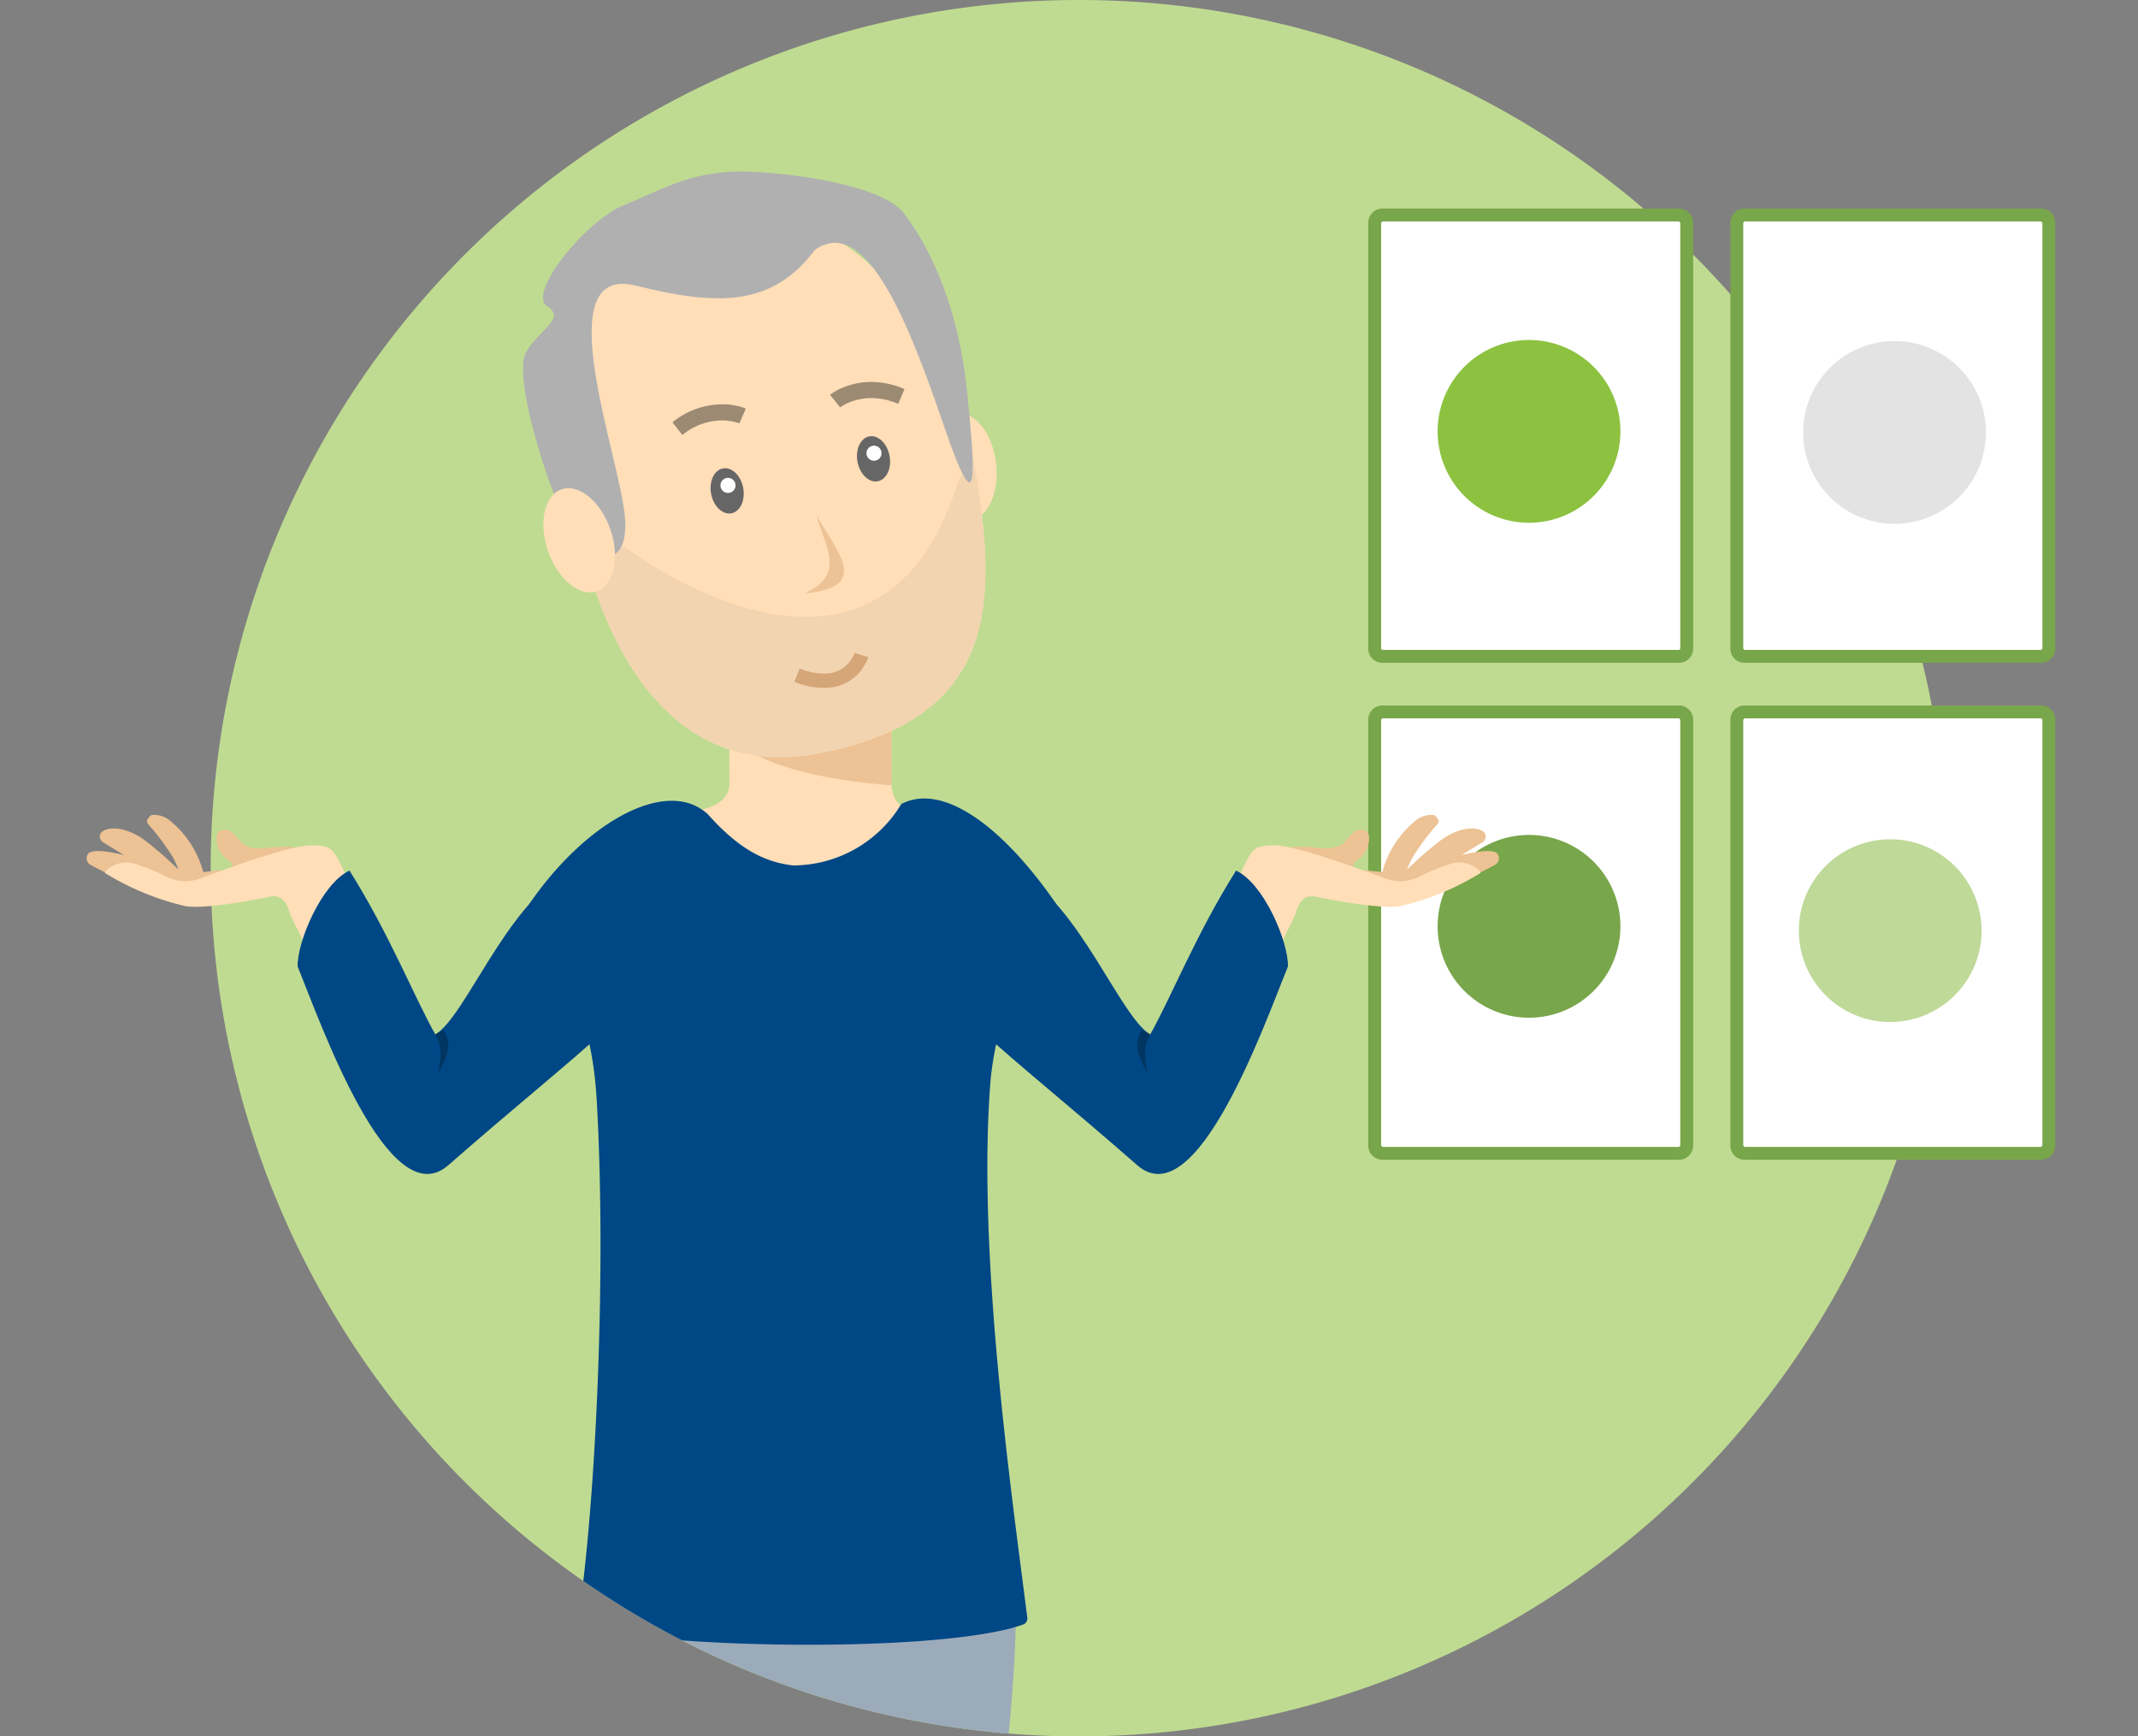 <svg xmlns="http://www.w3.org/2000/svg" xmlns:xlink="http://www.w3.org/1999/xlink" width="197" height="160" viewBox="0 0 197 160">
  <rect x="0" y="0" width="197" height="160" fill="#808080" stroke="none"/>
  <defs>
    <style>
      .a {
        fill: none;
      }

      .b {
        clip-path: url(#a);
      }

      .c {
        fill: #bfdb91;
      }

      .d {
        clip-path: url(#b);
      }

      .e {
        fill: #fff;
      }

      .f {
        fill: #78a64a;
      }

      .g {
        fill: #8cc240;
      }

      .h {
        fill: #bfd999;
      }

      .i {
        fill: #e3e3e3;
      }

      .j {
        fill: #edc294;
      }

      .k {
        fill: #ffdeb8;
      }

      .l {
        clip-path: url(#c);
      }

      .m {
        fill: #f2f2f2;
      }

      .n {
        clip-path: url(#d);
      }

      .o {
        fill: #f2d4b0;
      }

      .p {
        fill: #e0ba8f;
      }

      .q {
        fill: #b0b0b0;
      }

      .r {
        fill: #666;
      }

      .s {
        fill: #9cabba;
      }

      .t {
        fill: #004785;
      }

      .u {
        fill: #8ca36b;
      }

      .v {
        fill: #003661;
      }

      .w {
        fill: #9c8a73;
      }

      .x {
        fill: #d4a678;
      }

      .y {
        clip-path: url(#f);
      }

      .z {
        fill: #f0f0f0;
      }
    </style>
    <clipPath id="a">
      <rect class="a" x="3.986" width="195.028" height="160"/>
    </clipPath>
    <clipPath id="b">
      <path class="a" d="M99.414,0A80.035,80.035,0,0,0,23.119,55.867C20.713,63.483,3.986,70.256,3.986,78.666c0,4.419,15.787,10.089,16.475,14.313a80.023,80.023,0,0,0,151.694,20.367c1.77-3.853,11.268-2.33,21.861-3.248,4.97-.431,4.509-47.568,4.97-66.432.018-.743.028-1.473.028-2.183v-.05c.007-38.401-25.526-28.709-51.887-25.653C130.633,17.691,117.295,0,99.414,0Z"/>
    </clipPath>
    <clipPath id="c">
      <path class="a" d="M66.981,68.977c.016.006.033.011.049.017l.057.019c.019.007.038.013.057.019l.011.004.055.018c-.082-.027-.164-.054-.245-.083l.016.006m-.085-.03.025.009.031.011c-.036-.013-.072-.025-.107-.038l.051.018m-.206-.075.007.003.092.034.021.007.022.008c-.059-.021-.118-.042-.176-.064l.034.012m-.05-.018c-.036-.014-.071-.027-.107-.041.036.014.071.027.107.041m-3.018-1.561.004.003.159.105.016.01c.028.019.056.037.084.055l.026.017c.015.009.029.019.044.028.02.013.041.026.062.039l.036.022c.02.013.042.027.063.04l.03.018c.02.013.04.025.06.037l.024.014c.025.015.05.031.075.046l.023.013c.026.016.053.032.079.047l.012.007c.028.017.057.033.085.05l.003.001c.03.018.061.035.092.053l.005.003a14.46,14.46,0,0,0,1.92.909,14.654,14.654,0,0,1-3.063-1.627c.053.037.107.074.161.11m18.516.058a17.091,17.091,0,0,0,3.33-2.012,17.091,17.091,0,0,1-3.33,2.012m3.338-2.018.035-.028-.035.028m-24.515-.275a16.983,16.983,0,0,0,2.5,2.125,16.983,16.983,0,0,1-2.5-2.125h0m-.094-.096c.031.031.061.062.091.093-.03-.031-.06-.062-.091-.093h0m-.144-.152c.047.049.093.098.14.147-.047-.049-.093-.098-.14-.147h0m-.003-.003q-.234-.251-.462-.51.228.26.462.51"/>
    </clipPath>
    <clipPath id="d">
      <path class="a" d="M52.114,37.451a51.152,51.152,0,0,0,.932,9.969c2.62,13.941,9.778,24.366,22.22,22.029,17.511-3.292,16.742-14.847,14.123-28.787a28.214,28.214,0,0,0-.801-3.211Z"/>
    </clipPath>
    <clipPath id="f">
      <rect class="a" x="-324.522" y="-492.944" width="493.044" height="452.944"/>
    </clipPath>
  </defs>
  <title>illu-welchelinse_small</title>
  <g>
    <g class="b">
      <path class="c" d="M99.414,160a80,80,0,1,0-80-79.999,79.999,79.999,0,0,0,80,79.999"/>
    </g>
    <g class="d">
      <path class="e" d="M160.745,19.81h27.329a.712.712,0,0,1,.712.712v39.249a.712.712,0,0,1-.712.712h-27.329a.711.711,0,0,1-.711-.711v-39.251A.711.711,0,0,1,160.745,19.81Z"/>
      <path class="f" d="M188.076,20.403l.117.119v39.25l-.117.118h-27.331l-.118-.118v-39.25l.118-.119Zm0-1.186h-27.331a1.306,1.306,0,0,0-1.304,1.305v39.25a1.306,1.306,0,0,0,1.304,1.304h27.331a1.305,1.305,0,0,0,1.303-1.304v-39.25a1.306,1.306,0,0,0-1.303-1.305"/>
      <rect class="e" x="160.034" y="65.6" width="28.752" height="40.673" rx="0.712" ry="0.712"/>
      <path class="f" d="M188.076,66.194l.117.117v39.25l-.117.119h-27.331l-.118-.119v-39.25l.118-.117Zm0-1.186h-27.331a1.305,1.305,0,0,0-1.304,1.303v39.25a1.306,1.306,0,0,0,1.304,1.305h27.331a1.306,1.306,0,0,0,1.303-1.305v-39.25a1.304,1.304,0,0,0-1.303-1.303"/>
      <path class="e" d="M127.379,19.81h27.329a.712.712,0,0,1,.712.712v39.25a.711.711,0,0,1-.711.711h-27.33a.711.711,0,0,1-.711-.711v-39.251A.711.711,0,0,1,127.379,19.81Z"/>
      <path class="f" d="M154.708,20.403l.118.119v39.25l-.118.118h-27.33l-.118-.118v-39.25l.118-.119Zm0-1.186h-27.33a1.306,1.306,0,0,0-1.304,1.305v39.25a1.306,1.306,0,0,0,1.304,1.304h27.33a1.306,1.306,0,0,0,1.304-1.304v-39.25a1.306,1.306,0,0,0-1.304-1.305"/>
      <path class="e" d="M127.379,65.6h27.329a.712.712,0,0,1,.712.712v39.25a.711.711,0,0,1-.711.711h-27.329a.712.712,0,0,1-.712-.712v-39.25A.711.711,0,0,1,127.379,65.6Z"/>
      <path class="f" d="M154.708,66.194l.118.117v39.25l-.118.119h-27.33l-.118-.119v-39.25l.118-.117Zm0-1.186h-27.33a1.305,1.305,0,0,0-1.304,1.303v39.25a1.306,1.306,0,0,0,1.304,1.305h27.33a1.306,1.306,0,0,0,1.304-1.305v-39.25a1.305,1.305,0,0,0-1.304-1.303"/>
      <path class="g" d="M149.308,39.748a8.421,8.421,0,1,1-8.421-8.42,8.421,8.421,0,0,1,8.421,8.42"/>
      <path class="f" d="M149.308,85.355a8.421,8.421,0,1,1-8.421-8.42,8.421,8.421,0,0,1,8.421,8.42"/>
      <path class="h" d="M182.586,85.756a8.419,8.419,0,1,1-8.42-8.42,8.42,8.42,0,0,1,8.42,8.42"/>
      <path class="i" d="M182.987,39.848a8.42,8.42,0,1,1-8.42-8.42,8.419,8.419,0,0,1,8.42,8.42"/>
      <path class="j" d="M11.453,81.232s-3.029-1.414-3.246-1.64a.676.676,0,0,1,.004-1.008c.523-.319,1.792-.135,3.213.207l-1.986-1.211c-1.048-1.144,1.488-2.114,4.175.057a34.547,34.547,0,0,1,2.831,2.494,7.209,7.209,0,0,0-.984-1.857,18.932,18.932,0,0,0-1.854-2.373l-.077-.273c.031-.118.315-.521.461-.529a2.309,2.309,0,0,1,1.79.617,9.148,9.148,0,0,1,2.947,4.637l1.504-.147c.675-.077,1.775-.18.804-.961a2.42,2.42,0,0,1-1.088-2.13.885.885,0,0,1,.246-.504.967.967,0,0,1,1.222.128c.343.289.576.691.925.973.962.776,2.236.355,3.344.327a8.715,8.715,0,0,1,3.327.432c.862.34,1.384,1.31,1.453,2.761l-4.683,1.12s-6.472,1.106-7.808,1.202a23.23,23.23,0,0,1-3.503-.845Z"/>
      <path class="k" d="M32.988,98.915c-1.885-6.398-6.117-14.161-6.281-14.755-.299-1.094-.8-1.667-1.696-1.566,0,0-5.768,1.248-7.93.901a24.898,24.898,0,0,1-7.378-3.034c-.226-.147,1.063-1.255,2.494-.933a18.569,18.569,0,0,1,3.192,1.282,3.887,3.887,0,0,0,3.064.136c2.763-1.041,8.324-3.039,10.168-3.05,2.226-.008,2.084.435,3.341,2.926,1.026,2.029,1.336,2.748,3.572,7.893"/>
      <path class="k" d="M66.545,88.449a11.544,11.544,0,0,0,3.403,1.674,14.837,14.837,0,0,0,6.354.336c3.07-.444,6.252-1.769,7.812-4.451,1.129-1.942,1.243-4.294,1.249-6.54q.006-1.44-.032-2.88c-.015-.561.587-1.439.033-1.534a8.306,8.306,0,0,1-1.774-.53c-1.401-.521-1.495-1.794-1.46-3.056.045-1.664.001-3.337.001-5.003v-5.057H67.218v5.35c0,1.725-.026,3.51,0,5.234.024,1.636-1.109,2.317-3.012,2.733-.615.135-.251.587-.676,1.052a2.427,2.427,0,0,0-.474,1.403q-.159,1.386-.269,2.779a11.756,11.756,0,0,0,.086,3.378,8.221,8.221,0,0,0,2.518,4.164,11.264,11.264,0,0,0,1.154.948"/>
      <path class="j" d="M82.131,61.407l-12.549.256a5.906,5.906,0,0,0-2.363,1.617l.197,4.476c1.897,2.506,7.557,4.026,14.482,4.59h.246Z"/>
      <path class="k" d="M88.161,38.093c1.669-.202,3.286,1.844,3.616,4.567.328,2.725-.758,5.097-2.426,5.297-1.668.202-3.286-1.844-3.614-4.567-.329-2.725.757-5.096,2.424-5.297"/>
      <path class="k" d="M63.541,18.729c-10.419,1.958-13.115,14.751-10.496,28.691,2.621,13.94,9.779,24.366,22.221,22.028,17.512-3.291,16.742-14.846,14.123-28.787-2.621-13.94-15.428-23.891-25.848-21.932"/>
    </g>
    <g class="l">
      <rect class="m" x="60.257" y="64.297" width="25.259" height="4.757"/>
    </g>
    <g class="n">
      <path class="o" d="M67.21,69.054h0a14.38,14.38,0,0,0,2.676.6h-.001a14.45,14.45,0,0,1-2.675-.6"/>
      <path class="p" d="M82.138,67.351a28.938,28.938,0,0,1-6.872,2.097,18.369,18.369,0,0,1-3.398.329,15.651,15.651,0,0,1-1.983-.124l.001.001a15.825,15.825,0,0,0,1.982.123,18.443,18.443,0,0,0,3.398-.328A28.936,28.936,0,0,0,82.138,67.351Z"/>
      <path class="o" d="M89.593,41.766c.084,1.637.035,2.684-.267,2.684-.154,0-.373-.271-.674-.873q-.369.862-.748,1.942c-3.035,8.673-8.323,11.319-13.648,11.319-8.341,0-16.773-6.496-16.773-6.496l-.453.388a1.469,1.469,0,0,1-.424.363l-2.208,1.893a30.677,30.677,0,0,0,5.859,11.31,15.755,15.755,0,0,0,6.953,4.757,14.36,14.36,0,0,0,2.674.6,15.663,15.663,0,0,0,1.983.124,18.371,18.371,0,0,0,3.399-.329,28.951,28.951,0,0,0,6.872-2.097,16.941,16.941,0,0,0,3.378-2.051c6.493-5.131,5.866-13.686,4.077-23.534"/>
    </g>
    <g class="d">
      <path class="q" d="M52.286,48.421c-1.863-3.671-5.112-13.877-3.785-16.032s3.674-3.049,1.886-4.204c-1.787-1.154,3.522-7.864,7.183-9.32s6.347-3.317,11.827-3.032c5.479.285,12.294,1.576,13.944,3.886,2.825,3.752,5.092,9.402,5.791,16.56.699,7.159,1.148,12.617-2.139,3.016-3.146-9.192-7.134-19.627-11.902-16.276-3.96,5.28-9,5.162-16.5,3.3-8.294-2.059-1.433,15.84-1.008,21.369.426,5.529-3.762,3.758-5.297.733"/>
      <path class="r" d="M80.877,44.346c-.814.154-1.653-.651-1.866-1.791-.215-1.139.275-2.193,1.087-2.347.814-.152,1.653.653,1.867,1.792s-.275,2.194-1.088,2.346"/>
      <path class="r" d="M67.39,47.299c-.813.154-1.651-.651-1.866-1.791-.214-1.139.276-2.193,1.089-2.347.813-.152,1.652.653,1.866,1.792.215,1.14-.275,2.194-1.089,2.346"/>
      <path class="j" d="M74.15,54.669c3.967-1.787,1.732-4.531,1.078-7.179,2.045,3.5,4.978,6.673-1.078,7.179"/>
      <path class="s" d="M55.594,171.723c-.451-11.148-1.288-28.829.374-38.71,6.176,1.487,24.056,3.139,36.522.165,2.566,16.08.07,26.776-.618,38.662"/>
      <path class="t" d="M27.425,89.066c2.069,5.045,8.386,23.113,13.882,18.302,12.685-11.102,18.34-14.626,21.741-21.633-6.577-1.601-4.709-6.356-10.802-5.387-5.633,3.12-9.351,13.296-12.131,14.977-1.915-3.385-4.225-9.24-7.913-15.105-2.599,1.219-4.846,6.639-4.777,8.846"/>
      <path class="u" d="M40.292,95.164c-.011,0-.04.028-.176.161.071-.043.143-.092.215-.146l-.007.001-.023-.008-.005-.008"/>
      <path class="v" d="M40.856,94.899a1.791,1.791,0,0,1-.525.28c-.072.054-.144.103-.215.146.307.662.745,1.051.243,3.589.981-1.828,1.294-2.697.497-4.015"/>
      <path class="j" d="M134.644,81.232s3.028-1.414,3.244-1.64a.677.677,0,0,0-.002-1.008c-.524-.319-1.794-.135-3.215.207l1.986-1.211c1.049-1.144-1.487-2.114-4.174.057a34.774,34.774,0,0,0-2.831,2.494,7.196,7.196,0,0,1,.985-1.857,18.741,18.741,0,0,1,1.853-2.373l.077-.273c-.032-.118-.316-.521-.461-.529a2.31,2.31,0,0,0-1.79.617,9.148,9.148,0,0,0-2.947,4.637l-1.504-.147c-.674-.077-1.776-.18-.804-.961a2.415,2.415,0,0,0,1.087-2.13.873.873,0,0,0-.246-.504.965.965,0,0,0-1.221.128c-.342.289-.576.691-.925.973-.962.776-2.236.355-3.345.327a8.705,8.705,0,0,0-3.324.432c-.864.34-1.385,1.31-1.455,2.761l4.683,1.12s6.472,1.106,7.808,1.202a23.296,23.296,0,0,0,3.505-.845Z"/>
      <path class="k" d="M113.108,98.915c1.885-6.398,6.117-14.161,6.283-14.755.296-1.094.798-1.667,1.694-1.566,0,0,5.769,1.248,7.93.901a24.922,24.922,0,0,0,7.379-3.034c.225-.147-1.063-1.255-2.495-.933a18.569,18.569,0,0,0-3.192,1.282,3.887,3.887,0,0,1-3.064.136c-2.761-1.041-8.324-3.039-10.168-3.05-2.226-.008-2.084.435-3.341,2.926-1.025,2.029-1.336,2.748-3.572,7.893"/>
      <path class="t" d="M97.403,84.37a1.419,1.419,0,0,0-.141-1.166c-5-7.205-10.446-11.079-14.214-9.119a11.654,11.654,0,0,1-10,5.66c-2.433-.301-4.823-1.323-7.867-4.765a5.316,5.316,0,0,0-.984-.666c-3.766-1.96-10.362,1.685-15.363,8.89a1.422,1.422,0,0,0-.14,1.166c1.004,2.695,5.656,6.015,6.286,16.97.95,16.482-.168,37.85-1.702,47.867a.586.586,0,0,0,.418.668c7.193,2.056,33.047,2.483,40.571-.179a.591.591,0,0,0,.389-.648c-1.412-11.219-4.72-33.989-3.353-49.836,1.065-9.269,5.165-12.331,6.1-14.842"/>
      <path class="t" d="M118.672,89.066c-2.072,5.045-8.388,23.113-13.884,18.302-12.685-11.102-18.34-14.626-21.74-21.633,6.577-1.601,4.707-6.356,10.802-5.387,5.632,3.12,9.351,13.296,12.13,14.977,1.916-3.385,4.224-9.24,7.914-15.105,2.6,1.219,4.845,6.639,4.778,8.846"/>
      <path class="u" d="M105.802,95.164l-.01.008-.022.008-.006-.001c.072.054.144.103.215.146-.137-.133-.165-.161-.177-.161"/>
      <path class="v" d="M105.24,94.899c-.797,1.318-.485,2.187.496,4.015-.502-2.538-.064-2.927.243-3.589-.071-.043-.143-.092-.215-.146a1.805,1.805,0,0,1-.524-.28"/>
      <path class="k" d="M51.746,45.087c-1.588.548-2.148,3.096-1.252,5.689.898,2.594,2.911,4.251,4.499,3.702,1.587-.549,2.148-3.095,1.252-5.689-.897-2.594-2.91-4.25-4.499-3.702"/>
      <path class="w" d="M66.502,37.256a7.294,7.294,0,0,0-4.54,1.659l.917,1.166a5.802,5.802,0,0,1,3.642-1.341,5.074,5.074,0,0,1,1.205.143,3.289,3.289,0,0,1,.32.094c.035.012.059.021.073.027l.014.005.184-.432.405-.93a5.871,5.871,0,0,0-2.201-.391h-.019"/>
      <path class="w" d="M80.289,35.196h-.004a6.798,6.798,0,0,0-2.742.572,5.112,5.112,0,0,0-1.06.608l.923,1.158.002.003a3.989,3.989,0,0,1,.831-.452,5.312,5.312,0,0,1,2.046-.405,6.254,6.254,0,0,1,2.473.535l.584-1.364a7.738,7.738,0,0,0-3.053-.655"/>
      <path class="e" d="M67.76,44.599a.693.693,0,1,1-.807-.552.692.692,0,0,1,.807.552"/>
      <path class="e" d="M81.215,41.631a.693.693,0,1,1-.807-.552.692.692,0,0,1,.807.552"/>
      <path class="x" d="M73.199,62.83a7.58,7.58,0,0,0,2.706.564,4.49,4.49,0,0,0,1.995-.439,4.166,4.166,0,0,0,1.655-1.486,3.871,3.871,0,0,0,.449-.92l-1.264-.38.232.07-.231-.074-.001.004.232.07-.231-.074a2.963,2.963,0,0,1-.606.991,2.73,2.73,0,0,1-.851.631,3.184,3.184,0,0,1-1.379.287,6.259,6.259,0,0,1-2.232-.476Z"/>
    </g>
  </g>
  <g class="y">
    <path class="i" d="M-88.723,80.663c-1.433-35.388-4.091-130.318,1.185-161.679,19.603,4.718,76.358,9.962,115.924.526,8.149,51.035.224,123.797-1.96,161.526Z"/>
    <path class="z" d="M35.733,42.129c8.289-85.629-23.15-206.742,7.412-296.484-7.681-4.565-27.023-11.705-47.761-15.856,3.605,65.941,1.373,266.285,6.375,312.202,13.544,5.212,19.199,4.31,33.974.138"/>
  </g>
</svg>
